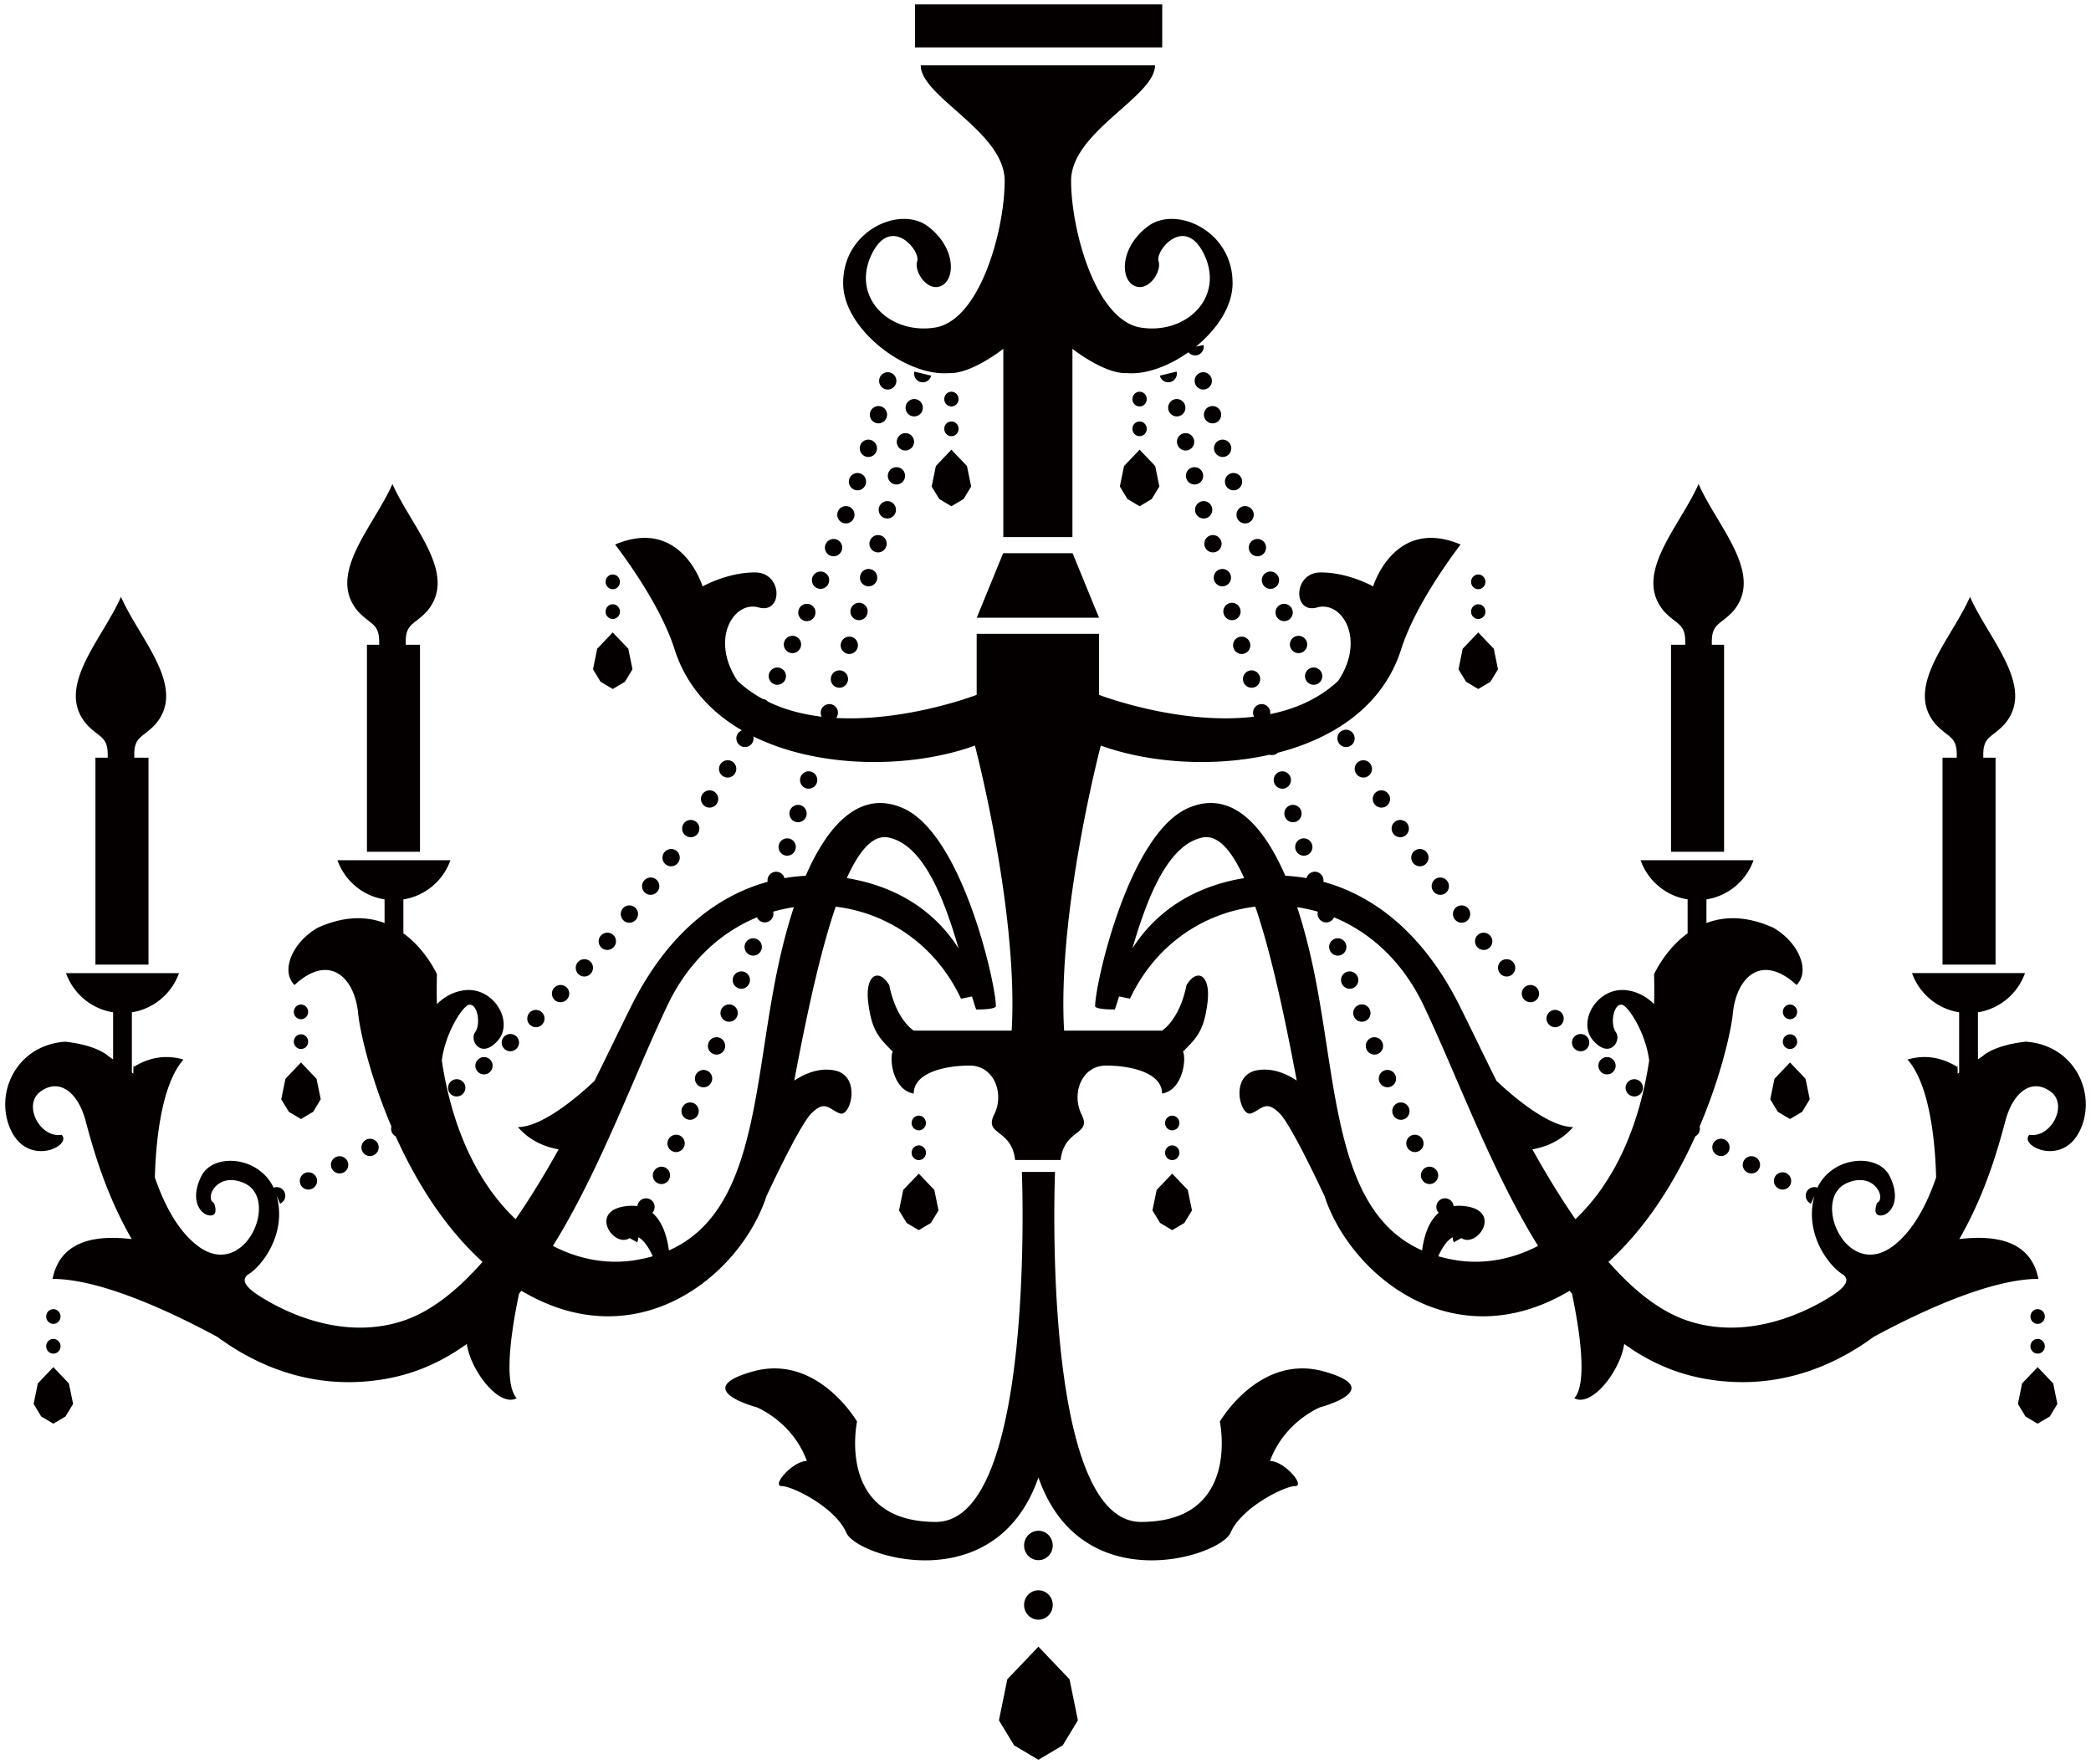<svg xmlns="http://www.w3.org/2000/svg" viewBox="0 0 800 674.957"><path d="M397.297 629.989l-11.913 12.483-3.197 15.706 5.807 9.569 9.303 5.523 9.288-5.523 5.809-9.569-3.198-15.706-11.899-12.483zm0-10.322c3.029 0 5.474-2.509 5.474-5.622 0-3.093-2.444-5.622-5.474-5.622-3.029 0-5.488 2.529-5.488 5.622-.001 3.113 2.459 5.622 5.488 5.622zm0-22.776c3.029 0 5.474-2.508 5.474-5.622 0-3.094-2.444-5.622-5.474-5.622-3.029 0-5.488 2.528-5.488 5.622-.001 3.113 2.459 5.622 5.488 5.622zM283.854 279.418a3.253 3.253 0 00-1.725 1.487c-.87 1.592-.3 3.599 1.272 4.487 1.606.888 3.631.318 4.501-1.303a3.411 3.411 0 00.32-2.345c25.703 12.687 60.948 12.166 84.777 3.495 0 0 16.718 63.558 14.058 109.06h-37.471s-6.693-4.015-9.37-17.402c-4.016-6.692-9.373-4.016-8.034 6.693s4.018 13.386 9.373 18.731c-1.339 2.677 0 14.724 8.031 16.063 0-8.032 12.033-10.709 21.405-10.709 9.37 0 13.389 10.709 9.37 18.741-4.016 8.012 6.696 5.334 8.016 17.391h17.405c1.339-12.057 12.05-9.379 8.034-17.391-4.019-8.032 0-18.741 9.352-18.741 9.372 0 21.42 2.677 21.42 10.709 8.017-1.339 9.356-13.386 8.017-16.063 5.357-5.345 8.034-8.022 9.372-18.731s-4.015-13.385-8.034-6.693c-2.677 13.387-9.356 17.402-9.356 17.402h-37.468c-2.677-45.502 14.04-109.06 14.04-109.06 18.006 6.544 42.54 8.453 64.548 3.52a3.348 3.348 0 001.889-.02 3.103 3.103 0 001.274-.753c21.636-5.573 40.346-18.021 47.189-39.543 5.29-16.618 18.743-34.773 22.744-40.128-25.42-10.713-33.452 16.043-33.452 16.043s-9.355-5.354-20.066-5.354c-10.694 0-10.694 16.068-1.339 13.391 9.373-2.682 18.743 12.032 8.034 28.095-7.382 6.896-16.467 10.778-26.023 12.721.067-.471.05-.972-.102-1.477a3.308 3.308 0 00-4.115-2.222c-1.74.516-2.729 2.375-2.194 4.135.052.198.134.382.235.551-28.75 3.415-59.292-8.355-59.292-8.355v-23.341h-46.823v23.341s-26.76 10.313-53.735 8.835c.215-.297.401-.649.517-1.031.536-1.76-.45-3.619-2.191-4.135a3.315 3.315 0 00-4.117 2.222 3.367 3.367 0 00.218 2.464c-7.147-.858-14.177-2.643-20.602-5.792a3.29 3.29 0 00-.888-.689 3.003 3.003 0 00-1.071-.317c-3.431-1.875-6.661-4.15-9.623-6.911-10.692-16.063-1.339-30.777 8.034-28.095 9.37 2.677 9.37-13.391-1.339-13.391-10.694 0-20.066 5.354-20.066 5.354s-8.031-26.757-33.453-16.043c4.019 5.354 17.456 23.509 22.744 40.128 4.439 13.921 13.827 24.044 25.76 30.976zm89.847-43.093h46.774l-10.106-24.67h-26.576l-10.092 24.67zm-10.744-93.58c8.703.433 20.902-9.306 20.902-9.306v72.043h26.442v-72.043s12.198 9.739 20.902 9.306c7.196.602 15.964-2.663 23.495-7.983a3.313 3.313 0 003.265 1.138c1.772-.402 2.878-2.194 2.508-3.899l-2.913.602c7.883-6.442 13.825-15.146 14.008-23.765.451-20.515-21.621-30.322-32.332-22.289-10.708 8.016-10.708 20.063-5.354 22.743 5.354 2.677 10.708-5.356 9.37-9.373-1.339-4.016 10.025-17.838 17.389-2.677 7.983 16.432-6.695 30.775-24.082 28.098-17.405-2.678-26.76-37.454-26.76-56.196 0-18.725 32.113-32.114 32.113-44.146h-89.648c0 12.032 32.117 25.421 32.117 44.146 0 18.742-9.373 53.518-26.777 56.196-17.387 2.677-32.047-11.666-24.082-28.098 7.364-15.161 18.743-1.339 17.405 2.677-1.339 4.017 4.018 12.05 9.354 9.373 5.357-2.68 5.357-14.727-5.337-22.743-10.711-8.032-32.785 1.774-32.349 22.289.385 17.44 24.316 35.246 40.364 33.907zm143.502 381.932c-24.685-6.842-39.761 19.196-39.761 19.196s8.232 38.393-30.158 38.393c-38.388 0-32.899-133.899-32.899-133.899h-12.684s5.488 133.899-32.902 133.899c-38.388 0-30.156-38.393-30.156-38.393s-15.094-26.038-39.761-19.196c-24.685 6.862 1.371 13.722 1.371 13.722s13.705 5.474 19.196 20.555c-5.491 0-13.723 9.608-9.606 9.608 4.115 0 20.567 8.209 24.682 17.818 3.951 9.201 57.101 25.978 73.516-21.12 16.418 47.098 69.567 30.321 73.516 21.12 4.117-9.608 20.567-17.818 24.667-17.818 4.117 0-4.1-9.608-9.589-9.608 5.488-15.082 19.194-20.555 19.194-20.555s26.041-6.861 1.374-13.722zM444.658 1.687h-94.586v16.45h94.586V1.687zM234.435 263.602l4.653-2.761 2.895-4.784-1.591-7.853-5.957-6.237-5.957 6.237-1.591 7.853 2.895 4.784 4.653 2.761zm72.931-26.236c1.656.734 3.614-.039 4.35-1.71.736-1.691-.017-3.649-1.69-4.368a3.32 3.32 0 00-4.35 1.725c-.736 1.656.032 3.614 1.69 4.353zm-12.92 19.861a3.307 3.307 0 001.49 4.417c1.624.818 3.614.134 4.435-1.502a3.312 3.312 0 00-1.508-4.437c-1.655-.803-3.596-.104-4.417 1.522zm7.348-7.665c1.639.783 3.614.07 4.383-1.607a3.29 3.29 0 00-1.606-4.403c-1.656-.753-3.597-.015-4.385 1.627a3.295 3.295 0 001.608 4.383zm49.733 182.891c1.508 0 2.73-1.269 2.73-2.806 0-1.557-1.222-2.816-2.73-2.816-1.522 0-2.743 1.259-2.743 2.816-.001 1.537 1.221 2.806 2.743 2.806zm0 11.383c1.508 0 2.73-1.26 2.73-2.816 0-1.557-1.222-2.806-2.73-2.806-1.522 0-2.743 1.249-2.743 2.806-.001 1.556 1.221 2.816 2.743 2.816zm-7.563 19.246l2.913 4.799 4.65 2.766 4.635-2.766 2.913-4.799-1.606-7.833-5.942-6.237-5.956 6.237-1.607 7.833zm-89.915-136.844c-1.036 1.477-.67 3.55.82 4.591 1.473 1.051 3.547.685 4.601-.823 1.056-1.522.687-3.58-.818-4.601a3.319 3.319 0 00-4.603.833zm-7.749 10.827a3.308 3.308 0 00.654 4.621c1.455 1.091 3.547.783 4.65-.684 1.089-1.507.771-3.579-.701-4.651a3.31 3.31 0 00-4.603.714zm-8.099 10.596a3.356 3.356 0 00.553 4.655c1.423 1.136 3.498.868 4.635-.574 1.138-1.453.903-3.545-.553-4.651a3.316 3.316 0 00-4.635.57zm70.268-35.394c.553-1.755-.401-3.629-2.142-4.184-1.723-.555-3.582.417-4.15 2.161-.553 1.735.402 3.61 2.125 4.165 1.741.57 3.6-.402 4.167-2.142zm-74.034-86.849c1.522 0 2.744-1.26 2.744-2.816 0-1.557-1.222-2.811-2.744-2.811-1.507 0-2.744 1.254-2.744 2.811 0 1.556 1.237 2.816 2.744 2.816zm0 11.393c1.522 0 2.744-1.269 2.744-2.811 0-1.557-1.222-2.811-2.744-2.811-1.507 0-2.744 1.254-2.744 2.811 0 1.542 1.237 2.811 2.744 2.811zm78.103 62.606a3.322 3.322 0 00-2.159-4.17 3.313 3.313 0 00-4.135 2.197 3.31 3.31 0 002.142 4.144c1.742.556 3.598-.436 4.152-2.171zm-10.328 21.486a3.305 3.305 0 00-4.167 2.122c-.567 1.745.37 3.619 2.092 4.184 1.725.571 3.6-.386 4.167-2.121a3.297 3.297 0 00-2.092-4.185zm-33.537-16.97a3.326 3.326 0 001.056 4.552c1.54.971 3.58.486 4.568-1.071a3.31 3.31 0 00-1.088-4.566c-1.556-.942-3.564-.436-4.536 1.085zm6.862-11.427a3.302 3.302 0 001.19 4.516c1.556.937 3.579.401 4.516-1.185.922-1.596.401-3.619-1.187-4.541a3.327 3.327 0 00-4.519 1.21zm-14.022 22.677c-.972 1.536-.586 3.559.937 4.58a3.307 3.307 0 004.586-.952c1.004-1.556.567-3.619-.954-4.586-1.541-.986-3.583-.55-4.569.958zm77.28-166.263c1.775.468 3.583-.603 4.051-2.378.451-1.789-.62-3.597-2.377-4.032a3.302 3.302 0 00-4.016 2.377c-.451 1.757.585 3.564 2.342 4.033zm-6.96 85.932a3.292 3.292 0 00-2.261-4.1c-1.741-.506-3.582.535-4.083 2.29a3.33 3.33 0 002.258 4.105c1.758.497 3.582-.535 4.086-2.295zm-2.747-64.326c-.55 1.725.402 3.579 2.145 4.149 1.723.551 3.597-.421 4.15-2.176.535-1.754-.436-3.614-2.176-4.149a3.287 3.287 0 00-4.119 2.176zm3.832-12.786a3.323 3.323 0 002.243 4.1 3.3 3.3 0 004.1-2.281c.5-1.755-.503-3.595-2.258-4.08a3.31 3.31 0 00-4.085 2.261zM229.817 358.017c-1.173 1.378-.989 3.451.402 4.641 1.37 1.189 3.463 1.001 4.667-.407 1.205-1.404.99-3.53-.417-4.666-1.422-1.174-3.464-.936-4.652.432zm92.277-101.41c-1.743-.521-3.583.5-4.1 2.261a3.3 3.3 0 002.223 4.115c1.743.521 3.582-.481 4.101-2.256.519-1.76-.47-3.6-2.224-4.12zm6.005-8.8c.518-1.774-.486-3.619-2.226-4.115a3.317 3.317 0 00-4.1 2.271 3.297 3.297 0 002.244 4.105c1.74.515 3.581-.506 4.082-2.261zm35.897-92.313c1.522 0 2.744-1.25 2.744-2.806 0-1.557-1.222-2.814-2.744-2.814-1.508 0-2.727 1.257-2.727 2.814 0 1.556 1.219 2.806 2.727 2.806zm0 11.383c1.522 0 2.744-1.259 2.744-2.816 0-1.537-1.222-2.806-2.744-2.806-1.508 0-2.727 1.269-2.727 2.806 0 1.557 1.219 2.816 2.727 2.816zm-7.548 19.26l2.912 4.785 4.636 2.767 4.653-2.767 2.91-4.785-1.607-7.847-5.956-6.242-5.942 6.242-1.606 7.847zm-38.74 26.46c1.705.665 3.614-.188 4.284-1.894.669-1.725-.184-3.648-1.892-4.283-1.705-.655-3.597.198-4.266 1.894a3.324 3.324 0 001.874 4.283zm7.228-29.39a3.34 3.34 0 002.06 4.204c1.723.586 3.615-.337 4.182-2.078.603-1.759-.334-3.634-2.057-4.199-1.723-.569-3.599.349-4.185 2.073zm31.311-39.493l-6.409-1.554a3.304 3.304 0 002.41 3.998c1.773.451 3.565-.637 3.999-2.444zm-43.576 81.317a3.287 3.287 0 004.316-1.81c.704-1.691-.099-3.634-1.79-4.318-1.69-.684-3.614.134-4.318 1.804a3.334 3.334 0 001.792 4.324zm40.296-68.213c.452-1.79-.619-3.595-2.377-4.051a3.321 3.321 0 00-4.016 2.41 3.311 3.311 0 002.377 4.035 3.306 3.306 0 004.016-2.394zm-30.489 43.226a3.304 3.304 0 004.251-1.973c.617-1.745-.268-3.648-1.993-4.254a3.325 3.325 0 00-4.217 1.993c-.62 1.706.25 3.614 1.959 4.234zm13.035 21.839c.486-1.76-.535-3.594-2.292-4.08-1.758-.506-3.565.535-4.068 2.306a3.305 3.305 0 002.278 4.084c1.755.501 3.58-.535 4.082-2.31zm3.598-12.985c.503-1.759-.535-3.599-2.293-4.065a3.307 3.307 0 00-4.065 2.32 3.317 3.317 0 002.292 4.07 3.309 3.309 0 004.066-2.325zm3.564-12.989c.468-1.775-.568-3.599-2.325-4.066-1.758-.486-3.565.571-4.051 2.34a3.313 3.313 0 002.31 4.07 3.327 3.327 0 004.066-2.344zm3.48-13.019c.486-1.774-.567-3.599-2.325-4.046-1.758-.47-3.564.586-4.05 2.36a3.317 3.317 0 002.342 4.045 3.298 3.298 0 004.033-2.359zm3.448-13.039c.452-1.77-.602-3.579-2.36-4.03-1.772-.471-3.565.6-4.033 2.375a3.317 3.317 0 002.36 4.055 3.324 3.324 0 004.033-2.4zm-79.187 239.727c-1.691-.684-3.599.149-4.301 1.844-.687 1.686.134 3.61 1.807 4.313 1.688.685 3.615-.129 4.316-1.834a3.301 3.301 0 00-1.822-4.323zm4.936-12.533a3.324 3.324 0 00-4.284 1.904c-.651 1.715.166 3.619 1.874 4.293a3.3 3.3 0 004.284-1.893c.669-1.707-.184-3.63-1.874-4.304zm4.769-12.563c-1.705-.645-3.597.228-4.251 1.933a3.322 3.322 0 001.909 4.274c1.707.654 3.614-.217 4.266-1.944a3.292 3.292 0 00-1.924-4.263zm-20.116 49.914a3.328 3.328 0 00-4.35 1.705c-.754 1.656 0 3.618 1.658 4.373 1.656.754 3.614 0 4.368-1.695.768-1.666 0-3.65-1.676-4.383zm5.307-12.364c-1.676-.704-3.599.099-4.318 1.774a3.323 3.323 0 001.741 4.353c1.673.714 3.614-.089 4.333-1.774.72-1.696-.068-3.649-1.756-4.353zm19.462-50.193a3.333 3.333 0 00-4.251 1.993 3.328 3.328 0 001.976 4.254c1.705.615 3.596-.267 4.233-2.012.62-1.726-.253-3.61-1.958-4.235zm-30.307 74.822c-1.641-.754-3.599-.029-4.385 1.607a3.306 3.306 0 001.557 4.403c1.641.803 3.615.089 4.4-1.587a3.3 3.3 0 00-1.572-4.423zm-71.423-41.446c-1.373 1.189-1.591 3.222-.419 4.631 1.155 1.408 3.28 1.626 4.671.407 1.406-1.21 1.571-3.302.384-4.671a3.291 3.291 0 00-4.636-.367zm-10.342 8.369c-1.423 1.1-1.69 3.173-.587 4.611 1.106 1.457 3.181 1.715 4.653.584 1.457-1.13 1.725-3.193.585-4.63a3.341 3.341 0 00-4.651-.565zm-29.437 28.209c1.589-.952 2.092-2.994 1.138-4.55-.955-1.537-2.98-2.043-4.537-1.1-1.522.952-2.04 2.974-1.138 4.531a3.237 3.237 0 004.537 1.119zm-11.764 6.743c1.656-.853 2.209-2.905 1.321-4.482-.887-1.606-2.86-2.142-4.466-1.309a3.289 3.289 0 00-1.356 4.452c.852 1.606 2.877 2.211 4.501 1.339zm157.774-89.378c-1.707-.605-3.599.302-4.216 2.023-.602 1.725.3 3.629 2.008 4.234 1.723.625 3.597-.298 4.216-2.023a3.299 3.299 0 00-2.008-4.234zm21.135 66.82c5.49-5.484 6.862-1.368 10.979 0 4.117 1.378 8.218-14.388-2.058-16.45-6.192-1.24-11.898 1.508-15.448 3.887 4.586-24.402 9.791-48.833 15.85-66.543 19.68 2.379 38.172 14.427 47.944 35.21l4.202-.852c.568 1.914 1.086 3.579 1.606 4.988 8.215 0 7.531-1.358 7.531-1.358 0-8.23-12.669-65.264-35.276-75.556-15.431-7.011-28.115 4.184-37.488 25.76-2.71.129-5.421.432-8.131.902a3.246 3.246 0 00-2.127-2.281c-1.723-.584-3.597.372-4.184 2.092a3.473 3.473 0 00-.117 1.592c-19.747 5.408-38.472 20.133-52.128 47.44-4.118 8.22-8.838 18.126-14.107 28.705-3.733 3.579-19.144 17.689-29.303 17.689 4.885 5.702 11.229 7.784 15.579 8.517-5.138 9.202-10.627 18.305-16.467 26.722-13.287-12.563-23.998-32.582-28.232-60.712 1.356-10.708 8.066-20.981 10.461-21.338 3.195-.446 4.569 7.318 2.291 10.511-2.291 3.193 2.278 10.51 8.686 3.193 6.393-7.287-1.839-21.01-13.255-19.176-4.351.684-7.648 2.846-10.057 5.246a219.664 219.664 0 010-11.423s-4.1-9.33-12.835-15.676v-12.969c8.384-1.319 15.245-7.179 18.007-14.992h-43.227c2.762 7.813 9.64 13.673 18.024 14.992v9.038c-6.711-2.543-15.196-2.881-25.552 1.79-9.591 5.473-14.393 16.45-8.905 21.923 13.354-12.335 22.96-2.965 24.333 10.738.669 6.763 4.519 24.085 12.751 43.4-.233.873-.134 1.825.401 2.638.318.505.754.872 1.239 1.13 7.546 16.747 18.358 34.565 33.217 48.021-9.571 10.897-19.88 19.186-30.789 22.677-26.576 8.557-51.41-7.526-55.527-10.272-4.118-2.747-6.175-5.494-3.431-7.546 4.804-2.727 15.079-15.082 10.979-30.163l1.321 3.035c1.674-.773 2.445-2.747 1.691-4.402a3.279 3.279 0 00-4.167-1.705c-5.79-12.236-23.194-13.356-27.646-4.452-4.787 9.589 0 15.082 3.431 15.082s1.373-4.809 1.373-4.809c-3.682-1.834 1.254-12.216 11.646-7.545 13.705 6.177-.033 37.47-17.821 23.995-7.516-5.682-12.768-15.558-16.417-26.187.236-9.975 1.741-34.803 10.944-45.095-8.183-2.469-14.91.218-18.993 2.776-.151-2.191-.201 2.588-.201 2.588l-.553-.377v-23.083c8.384-1.319 15.263-7.198 18.024-14.992H25.251c2.762 7.794 9.64 13.673 18.024 14.992v18.026L41.4 404.01s-4.099-4.115-16.449-5.473C5.755 399.89-2.462 419.087 4.384 432.81c6.859 13.703 23.312 5.473 19.194 1.349-8.218 1.378-14.96-11.373-8.218-16.45 7.313-5.463 14.443.159 17.355 10.987 2.744 10.173 7.397 27.456 17.672 45.363-13.59-1.606-27.296.368-30.275 15.23 18.745 0 46.171 13.069 63.057 22.191 17.605 12.93 39.778 20.634 65.165 15.915 11.313-2.112 21.303-6.743 30.257-13.208 1.539 10.391 12.451 24.372 19.094 20.753-5.389-5.89-1.656-27.932.902-39.979.302-.367.588-.754.888-1.14 44.382 26.464 83.892-5.94 93.783-36.231 5.053-10.74 13.454-27.894 17.152-31.612zm29.489-105.56c13.587 2.727 21.487 23.981 26.858 42.458-8.601-13.555-22.459-23.301-41.57-26.727-.403-.064-.804-.134-1.205-.204 4.787-10.609 10.059-16.697 15.917-15.527zm-83.977 157.973c-.62-4.749-2.241-10.906-6.358-14.387a3.45 3.45 0 00.535-.744c.82-1.656.184-3.638-1.455-4.462a3.33 3.33 0 00-4.435 1.487 3.207 3.207 0 00-.335 1.17 15.414 15.414 0 00-2.997-.119c-16.449 1.021-6.174 16.449 0 12.334l2.895 1.597a3.318 3.318 0 00.385-1.894c2.226.982 4.166 4.184 5.59 7.248a58.06 58.06 0 01-7.196 1.567c-10.057 1.527-20.835-.228-31.008-5.523 17.887-28.765 30.607-64.173 43.728-91.857 8.048-16.985 20.482-28.145 34.339-33.851.367.803 1.022 1.457 1.908 1.755 1.723.604 3.615-.318 4.217-2.053a3.55 3.55 0 00.082-1.864 61.01 61.01 0 017.9-1.721c-2.409 7.313-4.519 15.394-6.326 24.06-9.204 44.284-7.982 92.433-41.469 107.257zM115.15 428.12l4.653-2.747 2.913-4.799-1.609-7.834-5.956-6.257-5.939 6.257-1.609 7.834 2.913 4.799 4.634 2.747zm0-26.792c1.524 0 2.744-1.249 2.744-2.806s-1.219-2.816-2.744-2.816c-1.505 0-2.727 1.259-2.727 2.816s1.222 2.806 2.727 2.806zm0-11.393c1.524 0 2.744-1.259 2.744-2.816 0-1.537-1.219-2.797-2.744-2.797-1.505 0-2.727 1.26-2.727 2.797 0 1.557 1.222 2.816 2.727 2.816zm1.39 58.908a3.335 3.335 0 00-1.507 4.413c.768 1.656 2.761 2.33 4.418 1.506 1.655-.823 2.342-2.806 1.522-4.432a3.328 3.328 0 00-4.433-1.487zm-96.125 69.032c1.507 0 2.744-1.26 2.744-2.817 0-1.536-1.237-2.816-2.744-2.816-1.522 0-2.744 1.28-2.744 2.816 0 1.557 1.222 2.817 2.744 2.817zm0 5.166l-5.957 6.246-1.591 7.843 2.895 4.789 4.653 2.757 4.653-2.757 2.895-4.789-1.592-7.843-5.956-6.246zm20.8-234.323v1.16h-4.702v79.165h20.3v-79.165h-5.454v-1.16c0-7.089 3.329-6.455 8.133-11.66 12.164-14.209-6.093-32.483-13.205-48.715-7.112 16.232-25.369 34.506-13.187 48.715 4.786 5.205 8.115 4.571 8.115 11.66zm166.126 103.319c1.306-1.299 1.323-3.391.035-4.68a3.301 3.301 0 00-4.653-.04c-1.272 1.289-1.339 3.351-.067 4.67 1.255 1.309 3.381 1.359 4.685.05zm9.507-9.618a3.284 3.284 0 00-.101-4.69c-1.321-1.229-3.396-1.17-4.667.139-1.257 1.289-1.222 3.381.082 4.65 1.305 1.27 3.397 1.22 4.686-.099zm9.187-9.945c1.222-1.388 1.106-3.481-.268-4.68-1.374-1.189-3.448-1.071-4.653.288a3.324 3.324 0 00.253 4.66 3.255 3.255 0 004.668-.268zM192.801 401.1c1.205 1.369 3.297 1.468 4.667.228 1.388-1.239 1.491-3.331.235-4.67-1.222-1.319-3.314-1.418-4.67-.218a3.31 3.31 0 00-.232 4.66zm-47.729-155.554v1.14h-4.685v79.17h20.299v-79.17h-5.456v-1.14c0-7.11 3.329-6.475 8.116-11.661 12.183-14.229-6.091-32.483-13.205-48.734-7.094 16.252-25.369 34.506-13.185 48.734 4.784 5.186 8.116 4.551 8.116 11.661zM20.415 506.491c1.507 0 2.744-1.26 2.744-2.816 0-1.557-1.237-2.806-2.744-2.806-1.522 0-2.744 1.249-2.744 2.806s1.222 2.816 2.744 2.816zm545.15-269.68c1.506 0 2.744-1.269 2.744-2.811 0-1.557-1.237-2.811-2.744-2.811-1.505 0-2.745 1.254-2.745 2.811 0 1.542 1.24 2.811 2.745 2.811zm183.077 51.907v1.16h-5.454v79.165h20.297v-79.165h-4.7v-1.16c0-7.089 3.346-6.455 8.131-11.66 12.166-14.209-6.088-32.483-13.203-48.715-7.114 16.232-25.369 34.506-13.187 48.715 4.789 5.205 8.116 4.571 8.116 11.66zm-276.389-51.57c1.741-.505 2.761-2.345 2.258-4.105-.5-1.755-2.325-2.797-4.083-2.29a3.303 3.303 0 00-2.258 4.1c.501 1.759 2.325 2.791 4.083 2.295zm125.091 154.839c1.272-1.319 1.205-3.381-.066-4.67a3.299 3.299 0 00-4.651.04c-1.289 1.289-1.274 3.381.05 4.68 1.288 1.309 3.413 1.259 4.667-.05zm-121.36-141.92a3.297 3.297 0 002.243-4.105c-.504-1.755-2.343-2.776-4.083-2.271-1.758.496-2.762 2.34-2.243 4.115.503 1.756 2.342 2.777 4.083 2.261zm102.652 122.674a3.326 3.326 0 00.25-4.66c-1.187-1.359-3.279-1.477-4.653-.288-1.371 1.2-1.491 3.292-.268 4.68 1.223 1.399 3.333 1.508 4.671.268zm-13.071-147.323c1.506 0 2.744-1.26 2.744-2.816 0-1.557-1.237-2.811-2.744-2.811-1.505 0-2.745 1.254-2.745 2.811 0 1.556 1.24 2.816 2.745 2.816zm79.204 20.128v1.14h-5.453v79.17h20.3v-79.17h-4.688v-1.14c0-7.11 3.332-6.475 8.118-11.661 12.182-14.229-6.093-32.483-13.187-48.734-7.112 16.252-25.386 34.506-13.205 48.734 4.787 5.186 8.115 4.551 8.115 11.661zM587.84 382.518c1.304-1.269 1.339-3.361.082-4.65-1.272-1.309-3.346-1.369-4.668-.139a3.287 3.287 0 00-.102 4.69c1.289 1.319 3.381 1.369 4.688.099zm91.054 30.223l-1.607 7.834 2.91 4.799 4.653 2.747 4.635-2.747 2.913-4.799-1.606-7.834-5.942-6.257-5.956 6.257zm5.957-11.413c1.507 0 2.727-1.249 2.727-2.806s-1.22-2.816-2.727-2.816c-1.522 0-2.744 1.259-2.744 2.816-.001 1.557 1.221 2.806 2.744 2.806zm-77.649-.228a3.313 3.313 0 00-.235-4.66c-1.355-1.2-3.448-1.1-4.667.218-1.256 1.339-1.155 3.431.233 4.67 1.372 1.24 3.464 1.141 4.669-.228zm77.649-11.165c1.507 0 2.727-1.259 2.727-2.816 0-1.537-1.22-2.797-2.727-2.797-1.522 0-2.744 1.26-2.744 2.797-.001 1.557 1.221 2.816 2.744 2.816zM468.572 224.193a3.304 3.304 0 002.275-4.084c-.503-1.77-2.31-2.812-4.068-2.306-1.758.486-2.777 2.32-2.293 4.08.503 1.775 2.328 2.811 4.086 2.31zm214.89 224.65a3.329 3.329 0 00-4.434 1.487c-.821 1.626-.134 3.609 1.522 4.432 1.656.823 3.649.149 4.418-1.506a3.334 3.334 0 00-1.506-4.413zM461.391 198.254a3.314 3.314 0 002.31-4.07c-.486-1.77-2.292-2.826-4.05-2.34-1.755.466-2.793 2.29-2.325 4.066a3.329 3.329 0 004.065 2.344zm3.564 12.97a3.303 3.303 0 002.293-4.07 3.305 3.305 0 00-4.065-2.32c-1.758.466-2.779 2.306-2.293 4.065a3.31 3.31 0 004.065 2.325zm13.054-.521c.669 1.706 2.596 2.559 4.284 1.894a3.328 3.328 0 001.877-4.283 3.313 3.313 0 00-4.269-1.894c-1.709.635-2.561 2.558-1.892 4.283zm-26.943-51.491c1.758-.456 2.811-2.261 2.36-4.035a3.322 3.322 0 00-4.016-2.41c-1.758.456-2.828 2.261-2.377 4.051a3.318 3.318 0 004.033 2.394zm31.947 64.01c.702 1.711 2.643 2.514 4.316 1.81a3.331 3.331 0 001.793-4.324c-.704-1.67-2.628-2.488-4.318-1.804-1.691.683-2.494 2.627-1.791 4.318zm-28.565-50.971a3.317 3.317 0 002.342-4.055c-.469-1.775-2.258-2.846-4.033-2.375-1.758.452-2.811 2.261-2.343 4.03a3.31 3.31 0 004.034 2.4zm-4.284-30.091l-6.41 1.554c.434 1.807 2.243 2.895 3.999 2.444a3.308 3.308 0 002.411-3.998zm38.12 93.496c.736 1.671 2.694 2.444 4.35 1.71a3.3 3.3 0 001.691-4.353c-.737-1.676-2.678-2.444-4.333-1.725-1.691.719-2.445 2.677-1.708 4.368zm5.54 12.299c.786 1.676 2.745 2.39 4.4 1.607a3.304 3.304 0 001.592-4.383c-.789-1.641-2.73-2.379-4.385-1.627a3.296 3.296 0 00-1.607 4.403zm5.806 12.187c.82 1.636 2.813 2.32 4.434 1.502 1.641-.803 2.293-2.791 1.49-4.417-.821-1.626-2.761-2.325-4.4-1.522a3.304 3.304 0 00-1.524 4.437zm65.903 97.444a3.28 3.28 0 00-.419 4.666c1.205 1.408 3.297 1.596 4.686.407 1.373-1.19 1.556-3.262.383-4.641-1.187-1.369-3.227-1.607-4.65-.432zm-8.369-10.496c-1.455 1.106-1.691 3.198-.553 4.651 1.138 1.442 3.215 1.71 4.636.574a3.355 3.355 0 00.552-4.655 3.318 3.318 0 00-4.635-.57zm3.748-86.249l4.653 2.761 4.653-2.761 2.896-4.784-1.592-7.853-5.956-6.237-5.957 6.237-1.591 7.853 2.894 4.784zm-81.111 2.141c1.741-.521 2.727-2.355 2.209-4.115-.521-1.76-2.36-2.781-4.1-2.261a3.304 3.304 0 00-2.226 4.119 3.304 3.304 0 004.117 2.257zm-20.25-120.472c-1.774.436-2.845 2.243-2.377 4.032.454 1.775 2.275 2.846 4.033 2.378a3.3 3.3 0 002.342-4.033 3.29 3.29 0 00-3.998-2.377zm3.448 12.969c-1.757.486-2.762 2.325-2.261 4.08.503 1.774 2.36 2.796 4.1 2.281a3.323 3.323 0 002.243-4.1 3.308 3.308 0 00-4.082-2.261zm1.622 17.019c.57 1.755 2.427 2.727 4.167 2.176a3.338 3.338 0 002.142-4.149 3.309 3.309 0 00-4.133-2.176c-1.741.536-2.712 2.395-2.176 4.149zm-6.743 12.752a3.314 3.314 0 002.342-4.045 3.309 3.309 0 00-4.051-2.36c-1.757.446-2.811 2.271-2.325 4.046a3.302 3.302 0 004.034 2.359zm61.6 188.582c-.637-1.725-2.525-2.607-4.233-1.993a3.3 3.3 0 00-1.976 4.234 3.326 3.326 0 004.251 2.012c1.708-.633 2.578-2.547 1.958-4.253zm4.653 12.583c-.655-1.705-2.543-2.578-4.252-1.933a3.29 3.29 0 00-1.923 4.263c.652 1.726 2.561 2.598 4.266 1.944a3.322 3.322 0 001.909-4.274zm-9.187-25.235c-.62-1.72-2.511-2.628-4.22-2.023a3.299 3.299 0 00-2.008 4.234c.62 1.725 2.493 2.647 4.217 2.023 1.708-.605 2.613-2.508 2.011-4.234zm24.062 62.626c-.719-1.676-2.642-2.479-4.316-1.774a3.32 3.32 0 00-1.758 4.353c.719 1.686 2.678 2.488 4.351 1.774a3.314 3.314 0 001.723-4.353zm-5.119-12.384c-.703-1.695-2.612-2.528-4.3-1.844a3.3 3.3 0 00-1.824 4.323c.701 1.705 2.628 2.519 4.316 1.834a3.32 3.32 0 001.808-4.313zm-4.954-12.473a3.325 3.325 0 00-4.284-1.904c-1.691.674-2.544 2.598-1.874 4.304a3.3 3.3 0 004.283 1.893 3.318 3.318 0 001.875-4.293zm250.655 124.092l-5.959 6.246-1.592 7.843 2.895 4.789 4.655 2.757 4.651-2.757 2.895-4.789-1.591-7.843-5.954-6.246zm0-5.166c1.522 0 2.742-1.26 2.742-2.817 0-1.536-1.219-2.816-2.742-2.816-1.507 0-2.746 1.28-2.746 2.816 0 1.557 1.239 2.817 2.746 2.817zm-338.663-54.793l2.913 4.799 4.65 2.766 4.638-2.766 2.911-4.799-1.607-7.833-5.942-6.237-5.956 6.237-1.607 7.833zm338.663 43.409c1.522 0 2.742-1.26 2.742-2.816 0-1.557-1.219-2.806-2.742-2.806-1.507 0-2.746 1.249-2.746 2.806s1.239 2.816 2.746 2.816zm-112.409-62.437c-.888 1.577-.317 3.629 1.321 4.482 1.641.872 3.649.267 4.501-1.339a3.287 3.287 0 00-1.353-4.452c-1.608-.833-3.582-.297-4.469 1.309zm-39.293-25.86c1.103-1.438.835-3.51-.588-4.611a3.342 3.342 0 00-4.65.565c-1.138 1.438-.87 3.5.584 4.63 1.474 1.132 3.548.874 4.654-.584zm27.711 19.048c-.954 1.557-.45 3.599 1.138 4.55a3.236 3.236 0 004.537-1.12 3.365 3.365 0 00-1.138-4.531c-1.557-.942-3.582-.436-4.537 1.101zm-111.635 13.842c.785 1.676 2.761 2.389 4.4 1.587a3.306 3.306 0 001.556-4.403c-.771-1.636-2.743-2.36-4.385-1.607a3.302 3.302 0 00-1.571 4.423zm73.414-41.238c1.173-1.408.954-3.441-.419-4.631a3.29 3.29 0 00-4.635.367c-1.187 1.368-1.019 3.461.387 4.671 1.387 1.219 3.512 1 4.667-.407zM473.274 198.071c.635 1.726 2.543 2.608 4.249 1.973 1.708-.62 2.578-2.528 1.958-4.234a3.323 3.323 0 00-4.216-1.993c-1.723.605-2.611 2.509-1.991 4.254zm301.777 200.461c-12.335 1.358-16.449 5.473-16.449 5.473l-1.859 1.309v-18.026c8.384-1.319 15.245-7.198 18.007-14.992h-43.227c2.761 7.794 9.643 13.673 18.026 14.992v23.083l-.555.377s-.049-4.779-.198-2.588c-4.086-2.558-10.813-5.245-18.994-2.776 9.217 10.292 10.709 35.12 10.942 45.095-3.648 10.629-8.904 20.505-16.415 26.187-17.791 13.475-31.528-17.818-17.823-23.995 10.392-4.671 15.33 5.711 11.645 7.545 0 0-2.057 4.809 1.374 4.809s8.235-5.493 3.431-15.082c-4.452-8.904-21.856-7.784-27.647 4.452a3.28 3.28 0 00-4.167 1.705c-.736 1.656.017 3.629 1.691 4.402l1.339-3.035c-4.115 15.082 6.16 27.436 10.962 30.163 2.744 2.052.687 4.799-3.431 7.546-4.115 2.746-28.951 18.829-55.524 10.272-10.912-3.49-21.221-11.779-30.793-22.677 14.861-13.456 25.672-31.273 33.217-48.021a3.227 3.227 0 001.24-1.13c.535-.813.637-1.765.419-2.638 8.215-19.315 12.065-36.637 12.734-43.4 1.373-13.703 10.979-23.073 24.35-10.738 5.471-5.473.686-16.45-8.92-21.923-10.359-4.671-18.844-4.333-25.554-1.79v-9.038c8.384-1.319 15.263-7.179 18.023-14.992h-43.226c2.761 7.813 9.623 13.673 18.007 14.992v12.969c-8.735 6.345-12.836 15.676-12.836 15.676.1 3.917.1 7.724 0 11.423-2.409-2.4-5.706-4.562-10.056-5.246-11.413-1.834-19.648 11.889-13.237 19.176 6.393 7.318 10.962 0 8.668-3.193-2.276-3.193-.904-10.957 2.293-10.511 2.392.357 9.102 10.63 10.458 21.338-4.234 28.13-14.945 48.149-28.231 60.712-5.823-8.418-11.328-17.521-16.467-26.722 4.35-.734 10.694-2.815 15.597-8.517-10.175 0-25.57-14.11-29.32-17.689-5.27-10.579-9.99-20.485-14.107-28.705-13.656-27.307-32.381-42.032-52.128-47.44a3.256 3.256 0 00-.117-1.592c-.588-1.72-2.444-2.677-4.184-2.092a3.234 3.234 0 00-2.124 2.281 65.977 65.977 0 00-8.134-.902c-9.372-21.576-22.057-32.771-37.486-25.76-22.609 10.292-35.276 67.326-35.276 75.556 0 0-.687 1.358 7.528 1.358.521-1.408 1.056-3.074 1.609-4.988l4.2.852c9.774-20.782 28.263-32.83 47.946-35.21 6.056 17.71 11.262 42.141 15.848 66.543-3.547-2.379-9.256-5.127-15.446-3.887-10.278 2.062-6.16 17.828-2.06 16.45 4.118-1.368 5.491-5.484 10.979 0 3.699 3.718 12.099 20.872 17.154 31.61 9.906 30.292 49.399 62.696 93.781 36.251.3.367.585.753.902 1.12 2.546 12.047 6.277 34.089.888 39.979 6.643 3.619 17.573-10.362 19.095-20.753 8.954 6.465 18.944 11.096 30.257 13.208 25.386 4.72 47.56-2.985 65.165-15.915 16.884-9.122 44.315-22.191 63.055-22.191-2.975-14.863-16.684-16.836-30.273-15.23 10.278-17.907 14.928-35.19 17.675-45.363 2.91-10.828 10.039-16.45 17.352-10.987 6.742 5.077 0 17.828-8.215 16.45-4.119 4.125 12.331 12.355 19.192-1.349 6.842-13.716-1.378-32.913-20.57-34.271zm-300.238-62.383c-19.112 3.426-32.968 13.173-41.57 26.727 5.389-18.477 13.289-39.731 26.861-42.458 5.855-1.17 11.127 4.918 15.915 15.527-.402.07-.804.139-1.206.204zm82.636 146.04a58.06 58.06 0 01-7.196-1.567c1.423-3.064 3.364-6.267 5.59-7.248-.067.635.067 1.29.384 1.894l2.895-1.597c6.175 4.115 16.45-11.313 0-12.334a15.295 15.295 0 00-2.994.119 3.287 3.287 0 00-.335-1.17c-.821-1.627-2.813-2.29-4.434-1.487-1.641.823-2.276 2.806-1.458 4.462.151.288.335.526.536.744-4.115 3.48-5.739 9.638-6.359 14.387-33.486-14.824-32.265-62.973-41.469-107.255-1.807-8.666-3.916-16.747-6.326-24.06 2.663.402 5.305.967 7.901 1.721a3.392 3.392 0 00.099 1.864 3.288 3.288 0 004.201 2.053 3.183 3.183 0 001.906-1.755c13.856 5.706 26.291 16.866 34.339 33.851 13.121 27.684 25.84 63.092 43.727 91.857-10.172 5.293-20.95 7.048-31.007 5.521zm-13.103-46.087a3.328 3.328 0 00-4.35-1.705c-1.674.733-2.444 2.717-1.674 4.383.751 1.695 2.71 2.449 4.367 1.695 1.657-.755 2.41-2.718 1.657-4.373zm4.751-99.75c-1.472 1.071-1.789 3.144-.701 4.651 1.103 1.467 3.195 1.774 4.651.684a3.308 3.308 0 00.655-4.621c-1.057-1.453-3.114-1.785-4.605-.714zm-15.177-22.126c-1.522.966-1.958 3.029-.954 4.586a3.31 3.31 0 004.586.952 3.324 3.324 0 00.937-4.58c-.987-1.509-3.03-1.945-4.569-.958zm7.431 11.179c-1.506 1.021-1.876 3.079-.821 4.601 1.054 1.507 3.128 1.874 4.619.823 1.472-1.041 1.841-3.114.803-4.591a3.317 3.317 0 00-4.601-.833zm-92.863 107.048c1.508 0 2.73-1.269 2.73-2.806 0-1.557-1.222-2.816-2.73-2.816-1.522 0-2.743 1.259-2.743 2.816-.001 1.537 1.221 2.806 2.743 2.806zm20.334-247.119a3.294 3.294 0 004.184 2.078 3.328 3.328 0 002.058-4.204c-.585-1.725-2.46-2.642-4.184-2.072-1.724.564-2.643 2.439-2.058 4.198zm-32.818-18.457c1.507 0 2.73-1.259 2.73-2.816 0-1.537-1.222-2.806-2.73-2.806-1.522 0-2.744 1.269-2.744 2.806 0 1.557 1.223 2.816 2.744 2.816zm0-11.383c1.507 0 2.73-1.25 2.73-2.806 0-1.557-1.222-2.814-2.73-2.814-1.522 0-2.744 1.257-2.744 2.814 0 1.556 1.223 2.806 2.744 2.806zm-7.563 30.643l2.911 4.785 4.653 2.767 4.635-2.767 2.913-4.785-1.589-7.847-5.959-6.242-5.957 6.242-1.607 7.847zm71.424 141.073a3.3 3.3 0 002.092-4.184 3.305 3.305 0 00-4.167-2.122c-1.726.566-2.663 2.44-2.092 4.185.568 1.735 2.444 2.691 4.167 2.121zm-51.377 116.626c1.508 0 2.73-1.26 2.73-2.816 0-1.557-1.222-2.806-2.73-2.806-1.522 0-2.743 1.249-2.743 2.806-.001 1.556 1.221 2.816 2.743 2.816zm78.303-140.989a3.31 3.31 0 00-1.089 4.566c.989 1.557 3.029 2.042 4.568 1.071a3.323 3.323 0 001.056-4.552c-.971-1.52-2.979-2.026-4.535-1.085zm-33.034-5.403a3.313 3.313 0 00-4.135-2.197 3.324 3.324 0 00-2.159 4.17c.553 1.735 2.412 2.727 4.153 2.172a3.31 3.31 0 002.141-4.145zm1.941 16.965c1.74-.555 2.677-2.43 2.124-4.165-.568-1.745-2.409-2.716-4.15-2.161-1.74.555-2.694 2.429-2.141 4.184.568 1.74 2.427 2.712 4.167 2.142zm24.248-23.113c-1.589.922-2.109 2.945-1.187 4.541.937 1.586 2.962 2.122 4.534 1.185a3.314 3.314 0 001.172-4.516 3.326 3.326 0 00-4.519-1.21zm-6.544-11.71c-1.606.868-2.192 2.876-1.304 4.501a3.3 3.3 0 004.502 1.303c1.571-.888 2.141-2.895 1.272-4.487a3.284 3.284 0 00-4.47-1.317z" fill="#040000"/></svg>